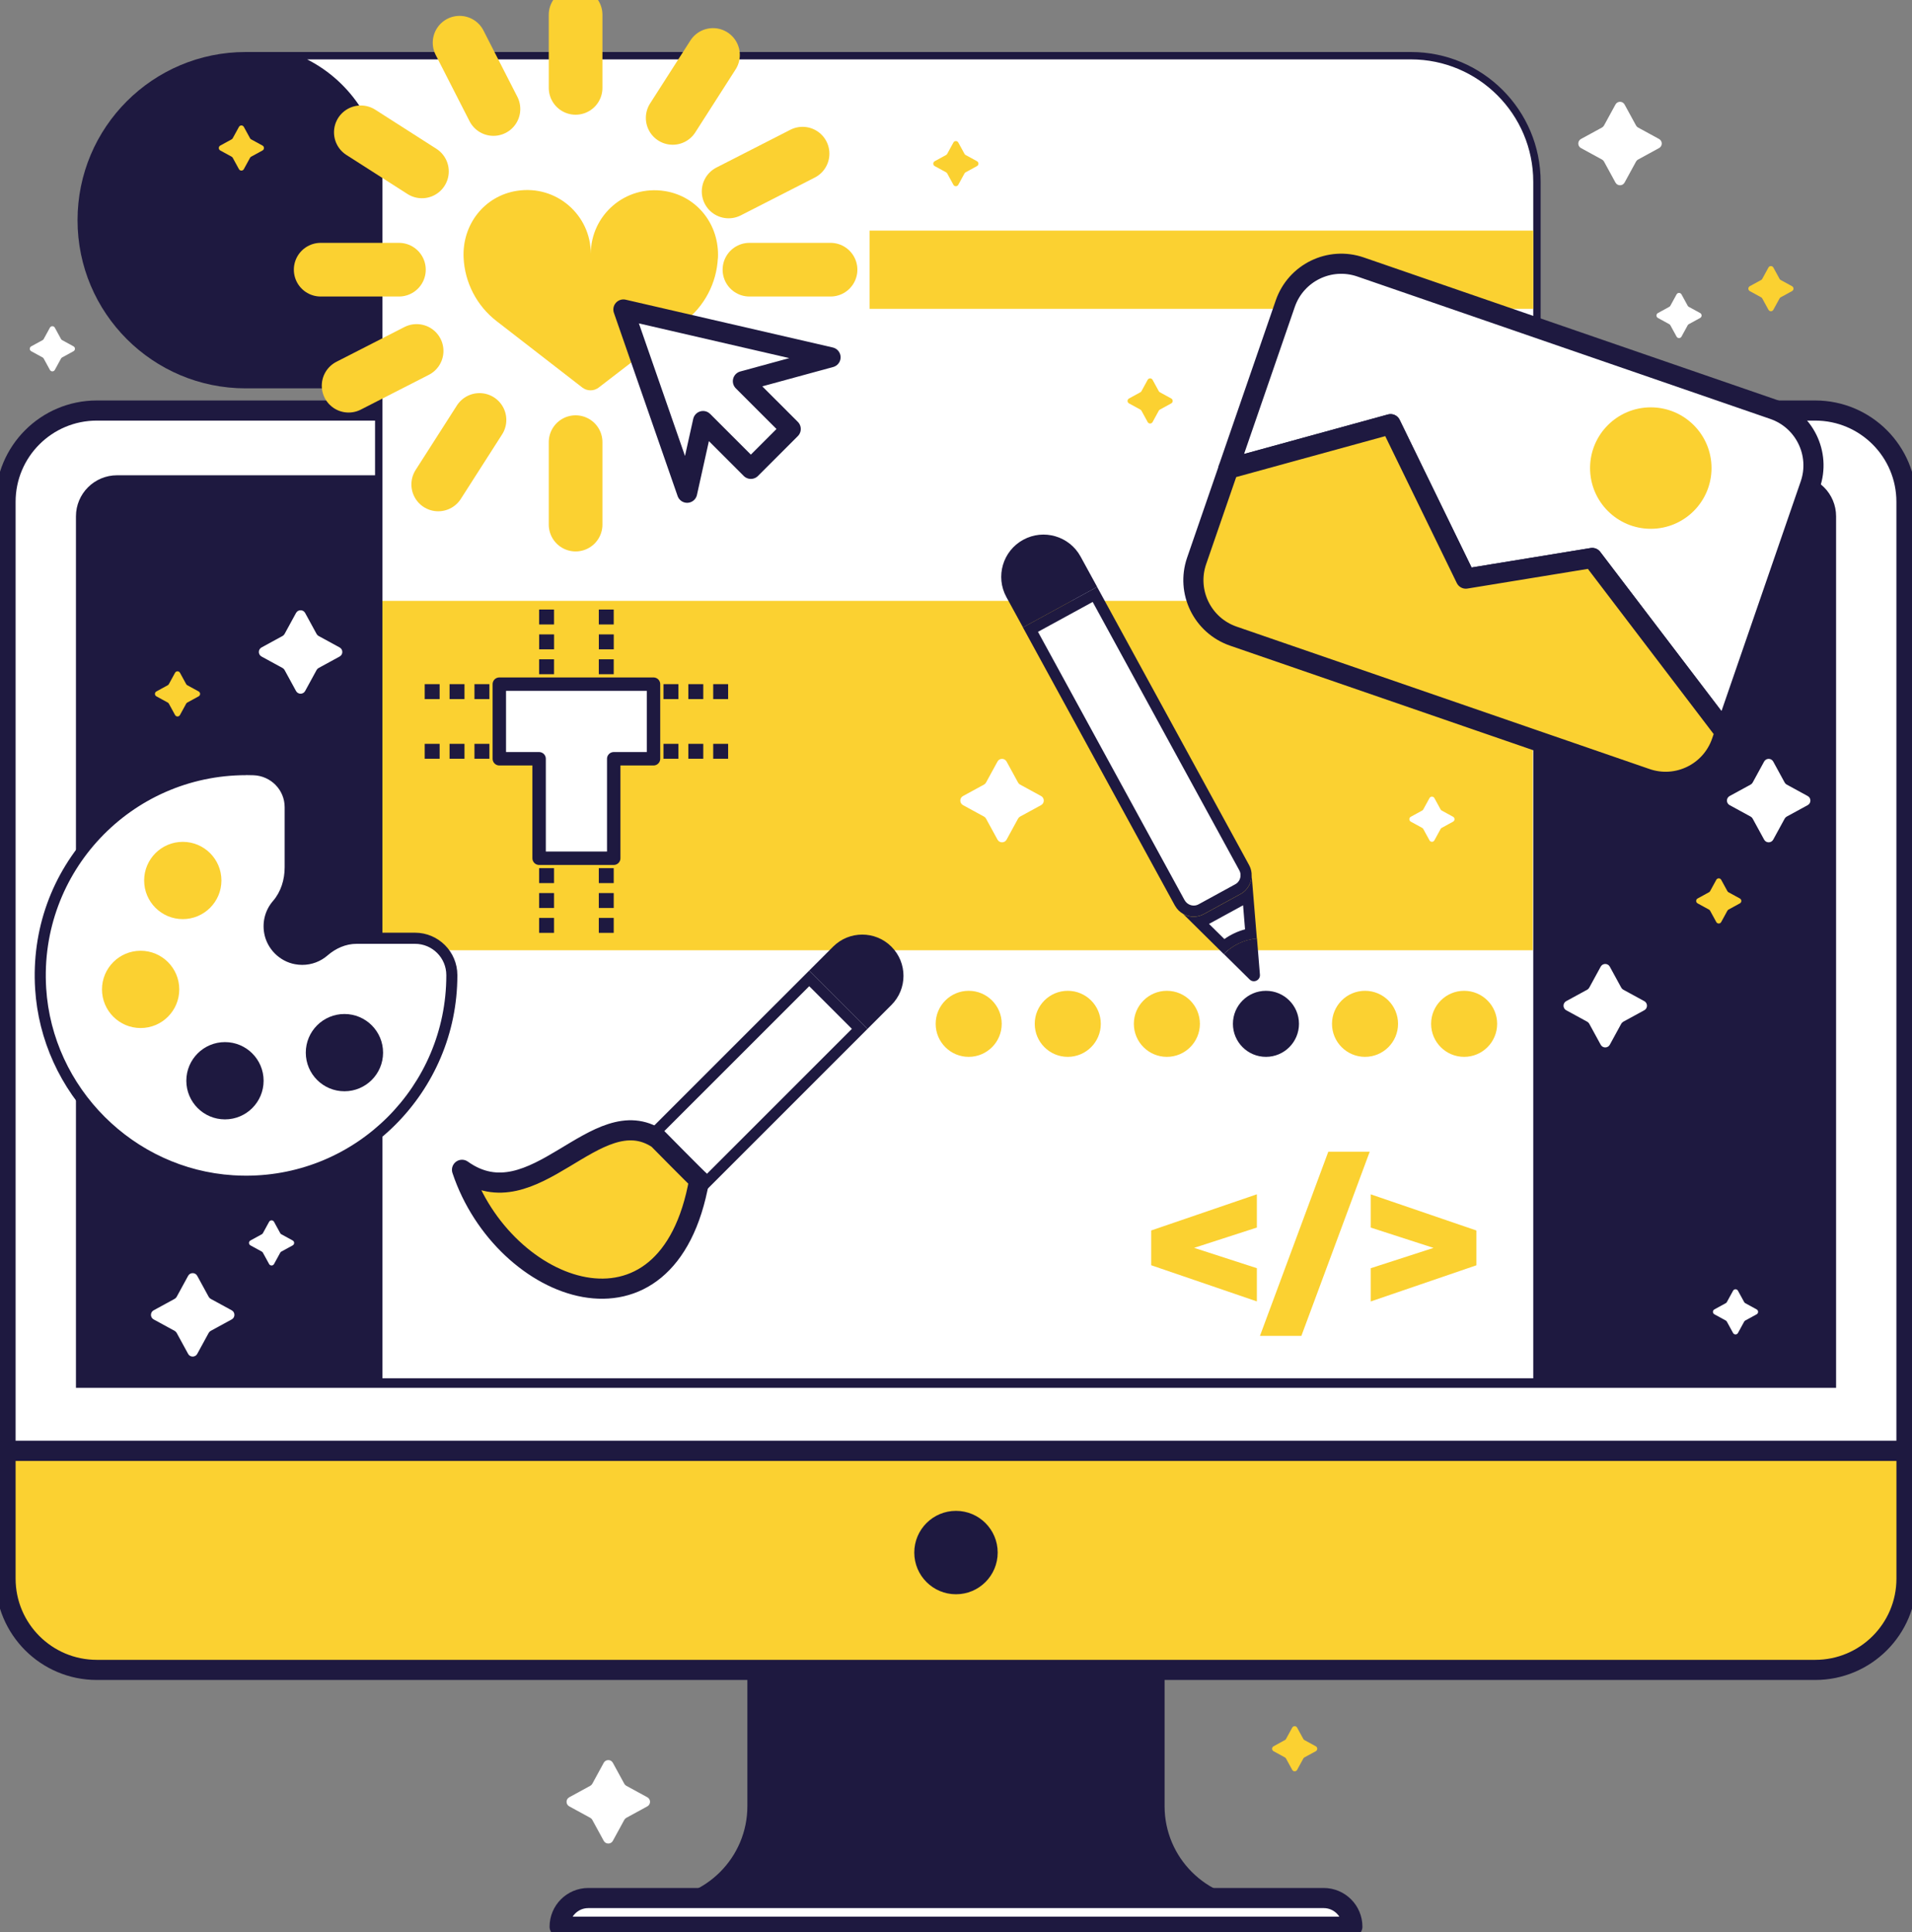 <svg width="285" height="288" viewBox="0 0 285 288" fill="none" xmlns="http://www.w3.org/2000/svg">
<rect x="0" y="0" width="285" height="288" fill="#808080" stroke="none"/>
<g clip-path="url(#clip0_325_479)">
<path d="M36.628 7.752C22.78 7.752 11.558 18.972 11.558 32.819C11.558 46.665 22.78 57.885 36.628 57.885H99.818V7.752H36.628Z" fill="#1E1940"/>
<path d="M284.174 74.794C284.174 67.284 278.084 61.19 270.568 61.19H14.432C6.921 61.19 0.826 67.279 0.826 74.794V216.253H284.174V74.794Z" fill="white" stroke="#1E1940" stroke-width="3" stroke-linejoin="round"/>
<path d="M187.489 283.095C179.813 283.095 173.591 276.874 173.591 269.199V246.368L142.497 244.617L111.403 246.368V269.199C111.403 276.874 105.181 283.095 97.505 283.095H95.27V286.008H189.719V283.095H187.484H187.489Z" fill="#1E1940"/>
<path d="M197.301 282.902H87.693C85.331 282.902 83.42 284.818 83.42 287.175H201.58C201.58 284.813 199.664 282.902 197.307 282.902H197.301Z" fill="white" stroke="#1E1940" stroke-width="3" stroke-linejoin="round"/>
<path d="M17.444 70.84H267.562C270.942 70.84 273.685 73.582 273.685 76.962V206.86H11.321V76.962C11.321 73.582 14.063 70.84 17.444 70.84Z" fill="#1E1940"/>
<path d="M0.826 216.252V235.296C0.826 242.805 6.916 248.9 14.432 248.9H270.573C278.084 248.9 284.18 242.811 284.18 235.296V216.252H0.826Z" fill="#FBD131" stroke="#1E1940" stroke-width="3" stroke-linejoin="round"/>
<path d="M142.497 237.625C145.931 237.625 148.714 234.842 148.714 231.409C148.714 227.976 145.931 225.193 142.497 225.193C139.064 225.193 136.281 227.976 136.281 231.409C136.281 234.842 139.064 237.625 142.497 237.625Z" fill="#1E1940"/>
<path d="M56.45 205.984V27.088C56.45 18.411 50.861 11.011 43.092 8.303H210.302C220.659 8.303 229.089 16.732 229.089 27.088V205.984H56.45Z" fill="white"/>
<path d="M210.307 8.853C220.362 8.853 228.544 17.034 228.544 27.087V205.434H57.001V27.087C57.001 19.137 52.436 12.228 45.785 8.853H210.302M210.302 7.752H36.567C47.244 7.752 55.905 16.407 55.905 27.087V206.535H229.645V27.087C229.645 16.407 220.989 7.752 210.307 7.752H210.302Z" fill="#1E1940"/>
<path d="M228.544 34.371H129.624V46.032H228.544V34.371Z" fill="#FBD131"/>
<path d="M228.472 89.559H57.001V141.635H228.472V89.559Z" fill="#FBD131"/>
<path d="M85.799 65.902V78.191" stroke="#FBD131" stroke-width="8" stroke-linecap="round" stroke-linejoin="round"/>
<path d="M85.799 2.203V13.099" stroke="#FBD131" stroke-width="8" stroke-linecap="round" stroke-linejoin="round"/>
<path d="M59.462 40.197H47.8" stroke="#FBD131" stroke-width="8" stroke-linecap="round" stroke-linejoin="round"/>
<path d="M123.798 40.197H111.712" stroke="#FBD131" stroke-width="8" stroke-linecap="round" stroke-linejoin="round"/>
<path d="M71.472 62.594L65.321 72.206" stroke="#FBD131" stroke-width="8" stroke-linecap="round" stroke-linejoin="round"/>
<path d="M106.277 8.193L100.27 17.575" stroke="#FBD131" stroke-width="8" stroke-linecap="round" stroke-linejoin="round"/>
<path d="M62.893 25.547L53.785 19.723" stroke="#FBD131" stroke-width="8" stroke-linecap="round" stroke-linejoin="round"/>
<path d="M62.1 52.309L51.963 57.489" stroke="#FBD131" stroke-width="8" stroke-linecap="round" stroke-linejoin="round"/>
<path d="M119.63 22.904L108.606 28.537" stroke="#FBD131" stroke-width="8" stroke-linecap="round" stroke-linejoin="round"/>
<path d="M73.553 16.248L68.504 6.365" stroke="#FBD131" stroke-width="8" stroke-linecap="round" stroke-linejoin="round"/>
<path d="M107.004 38.485C106.816 42.184 105.016 45.631 102.064 47.899L89.24 57.765C88.519 58.321 87.517 58.316 86.801 57.765L74.01 47.855C71.064 45.576 69.28 42.118 69.104 38.419C68.873 33.491 72.176 29.202 77.055 28.443C82.974 27.523 88.073 32.082 88.062 37.824C88.073 32.082 93.183 27.54 99.102 28.481C103.975 29.257 107.268 33.557 107.015 38.485H107.004Z" fill="#FBD131"/>
<path d="M92.924 46.131L102.422 73.444L104.796 62.758L111.921 69.882L117.862 63.941L110.737 56.817L123.798 53.255L92.924 46.131Z" fill="white" stroke="#1E1940" stroke-width="3" stroke-linejoin="round"/>
<path d="M101.431 179.124C100.826 179.124 100.253 178.887 99.823 178.457L95.512 174.147C95.083 173.717 94.846 173.145 94.846 172.539C94.846 171.933 95.083 171.361 95.512 170.931L120.621 145.826L128.148 153.352L103.039 178.457C102.61 178.887 102.037 179.124 101.431 179.124Z" fill="white"/>
<path d="M120.621 146.993L126.981 153.351L102.456 177.873C102.18 178.148 101.817 178.297 101.431 178.297C101.046 178.297 100.683 178.148 100.407 177.873L96.096 173.562C95.82 173.287 95.672 172.924 95.672 172.538C95.672 172.153 95.82 171.789 96.096 171.514L120.621 146.993ZM120.621 144.658L94.928 170.347C93.717 171.558 93.717 173.518 94.928 174.729L99.24 179.04C99.846 179.646 100.638 179.949 101.431 179.949C102.224 179.949 103.017 179.646 103.623 179.04L129.315 153.351L120.621 144.658Z" fill="#1E1940"/>
<path d="M132.872 141.101C130.472 138.701 126.579 138.701 124.178 141.101L120.621 144.658L129.315 153.351L132.872 149.794C135.273 147.394 135.273 143.502 132.872 141.101Z" fill="#1E1940"/>
<path d="M98.073 169.751C88.85 163.602 79.626 182.045 68.867 174.36C75.018 192.803 99.609 202.019 104.218 175.896C103.854 175.626 98.067 169.746 98.067 169.746L98.073 169.751Z" fill="#FBD131" stroke="#1E1940" stroke-width="3" stroke-linejoin="round"/>
<path d="M218.49 86.244L237.332 83.166L257.105 109.131L269.83 72.243C271.421 67.635 268.971 62.614 264.362 61.023L202.802 39.794C198.193 38.203 193.172 40.653 191.58 45.261L183.095 69.86L207.273 63.22L218.484 86.233L218.49 86.244Z" fill="white" stroke="#1E1940" stroke-width="3" stroke-linejoin="round"/>
<path d="M237.338 83.166L218.495 86.244L207.284 63.23L183.106 69.87L178.371 83.595C176.779 88.204 179.23 93.225 183.838 94.816L245.399 116.045C250.008 117.636 255.029 115.186 256.621 110.578L257.116 109.141L237.343 83.177L237.338 83.166Z" fill="#FBD131" stroke="#1E1940" stroke-width="3" stroke-linejoin="round"/>
<path d="M246.065 78.817C251.065 78.817 255.117 74.765 255.117 69.766C255.117 64.767 251.065 60.715 246.065 60.715C241.066 60.715 237.013 64.767 237.013 69.766C237.013 74.765 241.066 78.817 246.065 78.817Z" fill="#FBD131"/>
<path d="M144.391 157.524C147.11 157.524 149.314 155.32 149.314 152.602C149.314 149.883 147.11 147.68 144.391 147.68C141.673 147.68 139.469 149.883 139.469 152.602C139.469 155.32 141.673 157.524 144.391 157.524Z" fill="#FBD131"/>
<path d="M159.159 157.524C161.878 157.524 164.082 155.32 164.082 152.602C164.082 149.883 161.878 147.68 159.159 147.68C156.441 147.68 154.237 149.883 154.237 152.602C154.237 155.32 156.441 157.524 159.159 157.524Z" fill="#FBD131"/>
<path d="M173.933 157.524C176.651 157.524 178.855 155.32 178.855 152.602C178.855 149.883 176.651 147.68 173.933 147.68C171.214 147.68 169.01 149.883 169.01 152.602C169.01 155.32 171.214 157.524 173.933 157.524Z" fill="#FBD131"/>
<path d="M188.7 157.524C191.419 157.524 193.623 155.32 193.623 152.602C193.623 149.883 191.419 147.68 188.7 147.68C185.982 147.68 183.778 149.883 183.778 152.602C183.778 155.32 185.982 157.524 188.7 157.524Z" fill="#1E1940"/>
<path d="M203.468 157.524C206.187 157.524 208.391 155.32 208.391 152.602C208.391 149.883 206.187 147.68 203.468 147.68C200.75 147.68 198.546 149.883 198.546 152.602C198.546 155.32 200.75 157.524 203.468 157.524Z" fill="#FBD131"/>
<path d="M218.242 157.524C220.96 157.524 223.164 155.32 223.164 152.602C223.164 149.883 220.96 147.68 218.242 147.68C215.523 147.68 213.319 149.883 213.319 152.602C213.319 155.32 215.523 157.524 218.242 157.524Z" fill="#FBD131"/>
<path d="M36.672 176.049C36.022 176.049 35.367 176.027 34.717 175.989C19.333 175.036 7.01 162.715 6.057 147.332C5.523 138.76 8.458 130.607 14.316 124.374C20.093 118.23 28.242 114.701 36.672 114.701C37.057 114.701 37.437 114.707 37.817 114.723C40.868 114.839 43.257 117.294 43.257 120.317V129.269C43.257 131.41 42.569 133.381 41.319 134.824C40.334 135.958 39.926 137.472 40.201 138.975C40.554 140.93 42.167 142.548 44.127 142.901C44.436 142.956 44.75 142.983 45.053 142.983C46.236 142.983 47.382 142.554 48.279 141.777C49.738 140.511 51.429 139.839 53.152 139.839H61.858C64.886 139.839 67.347 142.3 67.347 145.328C67.347 153.57 64.159 161.272 58.361 167.064C52.563 172.856 44.865 176.049 36.672 176.049Z" fill="white"/>
<path d="M36.672 115.527C37.046 115.527 37.421 115.533 37.79 115.549C40.372 115.648 42.431 117.73 42.431 120.317V129.269C42.431 131.086 41.886 132.908 40.697 134.285C39.607 135.54 39.051 137.269 39.386 139.124C39.805 141.425 41.672 143.297 43.979 143.716C44.342 143.782 44.7 143.815 45.053 143.815C46.495 143.815 47.811 143.286 48.819 142.411C50.036 141.354 51.539 140.677 53.152 140.677H61.863C64.44 140.677 66.527 142.763 66.527 145.34V145.389C66.527 161.873 53.163 175.235 36.677 175.235C36.05 175.235 35.411 175.213 34.772 175.174C19.905 174.249 7.808 162.154 6.883 147.289C5.804 129.941 19.558 115.538 36.677 115.538M36.677 113.887C28.016 113.887 19.652 117.504 13.716 123.819C7.703 130.216 4.691 138.59 5.236 147.393C5.71 154.986 8.975 162.17 14.432 167.626C19.889 173.082 27.08 176.347 34.668 176.82C35.334 176.865 36.011 176.881 36.672 176.881C54.044 176.881 68.173 162.748 68.173 145.384V145.334C68.173 141.849 65.338 139.019 61.858 139.019H53.147C51.219 139.019 49.347 139.757 47.728 141.161C46.985 141.805 46.033 142.163 45.047 142.163C44.788 142.163 44.529 142.141 44.265 142.092C42.641 141.8 41.297 140.456 41.005 138.832C40.774 137.555 41.105 136.327 41.936 135.369C43.318 133.778 44.078 131.615 44.078 129.275V120.323C44.078 116.854 41.341 114.035 37.845 113.909C37.454 113.892 37.057 113.887 36.666 113.887H36.677Z" fill="#1E1940"/>
<path d="M27.245 136.994C30.426 136.994 33.005 134.416 33.005 131.235C33.005 128.055 30.426 125.477 27.245 125.477C24.064 125.477 21.486 128.055 21.486 131.235C21.486 134.416 24.064 136.994 27.245 136.994Z" fill="#FBD131"/>
<path d="M20.962 153.229C24.143 153.229 26.722 150.65 26.722 147.47C26.722 144.289 24.143 141.711 20.962 141.711C17.782 141.711 15.203 144.289 15.203 147.47C15.203 150.65 17.782 153.229 20.962 153.229Z" fill="#FBD131"/>
<path d="M33.533 166.844C36.714 166.844 39.293 164.265 39.293 161.085C39.293 157.904 36.714 155.326 33.533 155.326C30.352 155.326 27.774 157.904 27.774 161.085C27.774 164.265 30.352 166.844 33.533 166.844Z" fill="#1E1940"/>
<path d="M51.341 162.654C54.522 162.654 57.1 160.076 57.1 156.896C57.1 153.715 54.522 151.137 51.341 151.137C48.16 151.137 45.581 153.715 45.581 156.896C45.581 160.076 48.16 162.654 51.341 162.654Z" fill="#1E1940"/>
<path d="M187.346 182.965L177.991 185.993L187.346 189.021V193.976L171.598 188.586V183.4L187.346 178.01V182.965Z" fill="#FBD131"/>
<path d="M197.995 171.662H204.168L193.981 199.113H187.808L197.995 171.662Z" fill="#FBD131"/>
<path d="M220.07 183.406V188.592L204.322 193.982V189.027L213.677 185.999L204.322 182.971V178.016L220.07 183.406Z" fill="#FBD131"/>
<path d="M65.53 101.973H63.306V104.197H65.53V101.973Z" fill="#1E1940"/>
<path d="M69.236 101.973H67.011V104.197H69.236V101.973Z" fill="#1E1940"/>
<path d="M72.947 101.973H70.723V104.197H72.947V101.973Z" fill="#1E1940"/>
<path d="M82.583 93.076V90.852H80.359V93.076H82.583Z" fill="#1E1940"/>
<path d="M82.589 96.781V94.557H80.364V96.781H82.589Z" fill="#1E1940"/>
<path d="M82.583 100.492V98.268H80.359V100.492H82.583Z" fill="#1E1940"/>
<path d="M91.481 93.076V90.852H89.257V93.076H91.481Z" fill="#1E1940"/>
<path d="M91.487 96.781V94.557H89.262V96.781H91.487Z" fill="#1E1940"/>
<path d="M91.481 100.492V98.268H89.257V100.492H91.481Z" fill="#1E1940"/>
<path d="M82.583 131.625V129.4H80.359V131.625H82.583Z" fill="#1E1940"/>
<path d="M82.583 135.336V133.111H80.359V135.336H82.583Z" fill="#1E1940"/>
<path d="M82.583 139.041V136.816H80.359V139.041H82.583Z" fill="#1E1940"/>
<path d="M91.481 131.625V129.4H89.257V131.625H91.481Z" fill="#1E1940"/>
<path d="M91.481 135.336V133.111H89.257V135.336H91.481Z" fill="#1E1940"/>
<path d="M91.481 139.041V136.816H89.257V139.041H91.481Z" fill="#1E1940"/>
<path d="M65.53 110.869H63.306V113.093H65.53V110.869Z" fill="#1E1940"/>
<path d="M69.236 110.869H67.011V113.093H69.236V110.869Z" fill="#1E1940"/>
<path d="M72.947 110.869H70.723V113.093H72.947V110.869Z" fill="#1E1940"/>
<path d="M101.123 110.869H98.898V113.093H101.123V110.869Z" fill="#1E1940"/>
<path d="M104.829 110.869H102.604V113.093H104.829V110.869Z" fill="#1E1940"/>
<path d="M108.534 110.869H106.31V113.093H108.534V110.869Z" fill="#1E1940"/>
<path d="M97.412 101.973H74.428V113.094H80.359V127.92H91.481V113.094H97.412V101.973Z" fill="white" stroke="#1E1940" stroke-width="2" stroke-linejoin="round"/>
<path d="M101.123 101.973H98.898V104.197H101.123V101.973Z" fill="#1E1940"/>
<path d="M104.829 101.973H102.604V104.197H104.829V101.973Z" fill="#1E1940"/>
<path d="M108.534 101.973H106.31V104.197H108.534V101.973Z" fill="#1E1940"/>
<path d="M251.731 45.734L253.421 46.659C253.713 46.819 253.713 47.232 253.421 47.392L251.731 48.317C251.659 48.355 251.604 48.41 251.566 48.482L250.641 50.172C250.481 50.464 250.068 50.464 249.908 50.172L248.983 48.482C248.945 48.41 248.89 48.355 248.818 48.317L247.128 47.392C246.836 47.232 246.836 46.819 247.128 46.659L248.818 45.734C248.89 45.696 248.945 45.641 248.983 45.569L249.908 43.879C250.068 43.587 250.481 43.587 250.641 43.879L251.566 45.569C251.604 45.641 251.659 45.696 251.731 45.734Z" fill="white"/>
<path d="M143.934 23.102L145.625 24.026C145.917 24.186 145.917 24.599 145.625 24.759L143.934 25.684C143.863 25.722 143.808 25.777 143.769 25.849L142.844 27.539C142.685 27.831 142.272 27.831 142.112 27.539L141.187 25.849C141.148 25.777 141.093 25.722 141.022 25.684L139.331 24.759C139.039 24.599 139.039 24.186 139.331 24.026L141.022 23.102C141.093 23.063 141.148 23.008 141.187 22.936L142.112 21.246C142.272 20.954 142.685 20.954 142.844 21.246L143.769 22.936C143.808 23.008 143.863 23.063 143.934 23.102Z" fill="#FBD131"/>
<path d="M172.892 58.469L174.582 59.394C174.874 59.553 174.874 59.966 174.582 60.126L172.892 61.051C172.82 61.089 172.765 61.145 172.727 61.216L171.802 62.906C171.642 63.198 171.229 63.198 171.069 62.906L170.144 61.216C170.106 61.145 170.051 61.089 169.979 61.051L168.289 60.126C167.997 59.966 167.997 59.553 168.289 59.394L169.979 58.469C170.051 58.43 170.106 58.375 170.144 58.304L171.069 56.613C171.229 56.322 171.642 56.322 171.802 56.613L172.727 58.304C172.765 58.375 172.82 58.43 172.892 58.469Z" fill="#FBD131"/>
<path d="M9.262 50.695L10.952 51.62C11.244 51.78 11.244 52.193 10.952 52.352L9.262 53.277C9.19 53.316 9.135 53.371 9.096 53.443L8.171 55.133C8.012 55.425 7.599 55.425 7.439 55.133L6.514 53.443C6.475 53.371 6.42 53.316 6.349 53.277L4.658 52.352C4.366 52.193 4.366 51.78 4.658 51.62L6.349 50.695C6.42 50.657 6.475 50.602 6.514 50.53L7.439 48.84C7.599 48.548 8.012 48.548 8.171 48.84L9.096 50.53C9.135 50.602 9.19 50.657 9.262 50.695Z" fill="white"/>
<path d="M41.936 183.967L43.626 184.892C43.918 185.051 43.918 185.464 43.626 185.624L41.936 186.549C41.864 186.587 41.809 186.642 41.771 186.714L40.846 188.404C40.686 188.696 40.273 188.696 40.113 188.404L39.188 186.714C39.15 186.642 39.095 186.587 39.023 186.549L37.333 185.624C37.041 185.464 37.041 185.051 37.333 184.892L39.023 183.967C39.095 183.928 39.15 183.873 39.188 183.802L40.113 182.111C40.273 181.82 40.686 181.82 40.846 182.111L41.771 183.802C41.809 183.873 41.864 183.928 41.936 183.967Z" fill="white"/>
<path d="M260.15 194.24L261.841 195.165C262.132 195.325 262.132 195.738 261.841 195.897L260.15 196.822C260.079 196.861 260.023 196.916 259.985 196.987L259.06 198.678C258.9 198.969 258.487 198.969 258.328 198.678L257.402 196.987C257.364 196.916 257.309 196.861 257.237 196.822L255.547 195.897C255.255 195.738 255.255 195.325 255.547 195.165L257.237 194.24C257.309 194.202 257.364 194.147 257.402 194.075L258.328 192.385C258.487 192.093 258.9 192.093 259.06 192.385L259.985 194.075C260.023 194.147 260.079 194.202 260.15 194.24Z" fill="white"/>
<path d="M214.899 120.812L216.59 121.737C216.882 121.897 216.882 122.31 216.59 122.47L214.899 123.395C214.828 123.433 214.773 123.488 214.734 123.56L213.809 125.25C213.649 125.542 213.236 125.542 213.077 125.25L212.152 123.56C212.113 123.488 212.058 123.433 211.987 123.395L210.296 122.47C210.004 122.31 210.004 121.897 210.296 121.737L211.987 120.812C212.058 120.774 212.113 120.719 212.152 120.647L213.077 118.957C213.236 118.665 213.649 118.665 213.809 118.957L214.734 120.647C214.773 120.719 214.828 120.774 214.899 120.812Z" fill="white"/>
<path d="M257.65 132.992L259.341 133.917C259.633 134.077 259.633 134.49 259.341 134.649L257.65 135.574C257.579 135.613 257.524 135.668 257.485 135.739L256.56 137.43C256.4 137.721 255.987 137.721 255.828 137.43L254.903 135.739C254.864 135.668 254.809 135.613 254.737 135.574L253.047 134.649C252.755 134.49 252.755 134.077 253.047 133.917L254.737 132.992C254.809 132.954 254.864 132.899 254.903 132.827L255.828 131.137C255.987 130.845 256.4 130.845 256.56 131.137L257.485 132.827C257.524 132.899 257.579 132.954 257.65 132.992Z" fill="#FBD131"/>
<path d="M194.438 259.359L196.129 260.284C196.42 260.444 196.42 260.857 196.129 261.017L194.438 261.941C194.367 261.98 194.311 262.035 194.273 262.107L193.348 263.797C193.188 264.089 192.775 264.089 192.616 263.797L191.69 262.107C191.652 262.035 191.597 261.98 191.525 261.941L189.835 261.017C189.543 260.857 189.543 260.444 189.835 260.284L191.525 259.359C191.597 259.321 191.652 259.266 191.69 259.194L192.616 257.504C192.775 257.212 193.188 257.212 193.348 257.504L194.273 259.194C194.311 259.266 194.367 259.321 194.438 259.359Z" fill="#FBD131"/>
<path d="M27.917 102.133L29.607 103.058C29.899 103.217 29.899 103.63 29.607 103.79L27.917 104.715C27.845 104.753 27.79 104.808 27.752 104.88L26.827 106.57C26.667 106.862 26.254 106.862 26.094 106.57L25.169 104.88C25.131 104.808 25.076 104.753 25.004 104.715L23.314 103.79C23.022 103.63 23.022 103.217 23.314 103.058L25.004 102.133C25.076 102.094 25.131 102.039 25.169 101.968L26.094 100.277C26.254 99.986 26.667 99.986 26.827 100.277L27.752 101.968C27.79 102.039 27.845 102.094 27.917 102.133Z" fill="#FBD131"/>
<path d="M37.437 20.771L39.128 21.696C39.419 21.856 39.419 22.269 39.128 22.429L37.437 23.354C37.366 23.392 37.311 23.447 37.272 23.519L36.347 25.209C36.187 25.501 35.774 25.501 35.615 25.209L34.69 23.519C34.651 23.447 34.596 23.392 34.524 23.354L32.834 22.429C32.542 22.269 32.542 21.856 32.834 21.696L34.524 20.771C34.596 20.733 34.651 20.678 34.69 20.606L35.615 18.916C35.774 18.624 36.187 18.624 36.347 18.916L37.272 20.606C37.311 20.678 37.366 20.733 37.437 20.771Z" fill="#FBD131"/>
<path d="M265.425 41.732L267.116 42.657C267.407 42.817 267.407 43.23 267.116 43.39L265.425 44.315C265.354 44.353 265.299 44.408 265.26 44.48L264.335 46.17C264.175 46.462 263.762 46.462 263.603 46.17L262.678 44.48C262.639 44.408 262.584 44.353 262.512 44.315L260.822 43.39C260.53 43.23 260.53 42.817 260.822 42.657L262.512 41.732C262.584 41.694 262.639 41.639 262.678 41.567L263.603 39.877C263.762 39.585 264.175 39.585 264.335 39.877L265.26 41.567C265.299 41.639 265.354 41.694 265.425 41.732Z" fill="#FBD131"/>
<path d="M241.968 147.516L245.096 149.222C245.63 149.514 245.63 150.285 245.096 150.577L241.968 152.283C241.836 152.355 241.732 152.46 241.66 152.592L239.953 155.719C239.661 156.253 238.89 156.253 238.599 155.719L236.892 152.592C236.82 152.46 236.715 152.355 236.583 152.283L233.456 150.577C232.922 150.285 232.922 149.514 233.456 149.222L236.583 147.516C236.715 147.444 236.82 147.339 236.892 147.207L238.599 144.08C238.89 143.546 239.661 143.546 239.953 144.08L241.66 147.207C241.732 147.339 241.836 147.444 241.968 147.516Z" fill="white"/>
<path d="M266.328 116.943L269.456 118.65C269.99 118.942 269.99 119.713 269.456 120.004L266.328 121.711C266.196 121.783 266.091 121.887 266.02 122.02L264.313 125.147C264.021 125.681 263.25 125.681 262.958 125.147L261.251 122.02C261.18 121.887 261.075 121.783 260.943 121.711L257.815 120.004C257.281 119.713 257.281 118.942 257.815 118.65L260.943 116.943C261.075 116.872 261.18 116.767 261.251 116.635L262.958 113.508C263.25 112.974 264.021 112.974 264.313 113.508L266.02 116.635C266.091 116.767 266.196 116.872 266.328 116.943Z" fill="white"/>
<path d="M244.171 19.01L247.298 20.716C247.833 21.008 247.833 21.779 247.298 22.071L244.171 23.778C244.039 23.849 243.934 23.954 243.863 24.086L242.156 27.213C241.864 27.747 241.093 27.747 240.801 27.213L239.094 24.086C239.022 23.954 238.918 23.849 238.786 23.778L235.658 22.071C235.124 21.779 235.124 21.008 235.658 20.716L238.786 19.01C238.918 18.938 239.022 18.834 239.094 18.701L240.801 15.574C241.093 15.04 241.864 15.04 242.156 15.574L243.863 18.701C243.934 18.834 244.039 18.938 244.171 19.01Z" fill="white"/>
<path d="M47.497 94.795L50.625 96.502C51.159 96.793 51.159 97.564 50.625 97.856L47.497 99.563C47.365 99.634 47.261 99.739 47.189 99.871L45.482 102.998C45.19 103.532 44.419 103.532 44.127 102.998L42.42 99.871C42.349 99.739 42.244 99.634 42.112 99.563L38.985 97.856C38.45 97.564 38.45 96.793 38.985 96.502L42.112 94.795C42.244 94.723 42.349 94.619 42.42 94.487L44.127 91.359C44.419 90.826 45.19 90.826 45.482 91.359L47.189 94.487C47.261 94.619 47.365 94.723 47.497 94.795Z" fill="white"/>
<path d="M31.413 193.596L34.541 195.302C35.075 195.594 35.075 196.365 34.541 196.657L31.413 198.364C31.281 198.435 31.177 198.54 31.105 198.672L29.398 201.799C29.106 202.333 28.335 202.333 28.044 201.799L26.337 198.672C26.265 198.54 26.16 198.435 26.028 198.364L22.901 196.657C22.367 196.365 22.367 195.594 22.901 195.302L26.028 193.596C26.16 193.524 26.265 193.42 26.337 193.287L28.044 190.16C28.335 189.626 29.106 189.626 29.398 190.16L31.105 193.287C31.177 193.42 31.281 193.524 31.413 193.596Z" fill="white"/>
<path d="M93.365 266.176L96.492 267.883C97.026 268.174 97.026 268.945 96.492 269.237L93.365 270.944C93.232 271.015 93.128 271.12 93.056 271.252L91.349 274.379C91.058 274.913 90.287 274.913 89.995 274.379L88.288 271.252C88.216 271.12 88.112 271.015 87.979 270.944L84.852 269.237C84.318 268.945 84.318 268.174 84.852 267.883L87.979 266.176C88.112 266.104 88.216 266 88.288 265.868L89.995 262.74C90.287 262.206 91.058 262.206 91.349 262.74L93.056 265.868C93.128 266 93.232 266.104 93.365 266.176Z" fill="white"/>
<path d="M152.056 116.943L155.184 118.65C155.718 118.942 155.718 119.713 155.184 120.004L152.056 121.711C151.924 121.783 151.819 121.887 151.748 122.02L150.041 125.147C149.749 125.681 148.978 125.681 148.686 125.147L146.979 122.02C146.908 121.887 146.803 121.783 146.671 121.711L143.543 120.004C143.009 119.713 143.009 118.942 143.543 118.65L146.671 116.943C146.803 116.872 146.908 116.767 146.979 116.635L148.686 113.508C148.978 112.974 149.749 112.974 150.041 113.508L151.748 116.635C151.819 116.767 151.924 116.872 152.056 116.943Z" fill="white"/>
<path opacity="0.44" d="M186.564 130.233C186.564 130.183 186.559 130.134 186.553 130.084L186.564 130.233Z" fill="white"/>
<path d="M177.941 135.806C177.534 135.806 177.132 135.702 176.774 135.498C176.405 135.289 176.108 134.997 175.898 134.634C175.887 134.612 175.865 134.579 175.843 134.551L153.604 93.854L163.212 88.607L185.468 129.343C185.606 129.602 185.7 129.882 185.733 130.191L185.744 130.306C185.81 131.215 185.331 132.096 184.532 132.531L179.054 135.526C178.707 135.713 178.332 135.812 177.941 135.812V135.806Z" fill="white"/>
<path d="M162.876 89.724L183.337 127.173L184.736 129.733C184.824 129.893 184.879 130.069 184.907 130.256V130.35C184.956 130.944 184.648 131.517 184.13 131.798L178.652 134.793C178.426 134.914 178.189 134.974 177.936 134.974C177.672 134.974 177.407 134.903 177.176 134.771C176.934 134.633 176.746 134.446 176.614 134.226C176.592 134.182 176.565 134.143 176.537 134.105L174.318 130.041L154.721 94.173L162.876 89.719M163.531 87.478L152.475 93.518L172.865 130.834L175.128 134.974C175.128 134.974 175.161 135.013 175.172 135.04C175.463 135.547 175.876 135.943 176.356 136.213C176.835 136.483 177.38 136.626 177.93 136.626C178.442 136.626 178.954 136.505 179.439 136.241L184.918 133.246C186.047 132.629 186.641 131.429 186.559 130.229L186.548 130.08C186.504 129.689 186.388 129.304 186.184 128.935L184.786 126.369L163.531 87.473V87.478Z" fill="#1E1940"/>
<path d="M178.718 137.38C179.109 137.303 179.489 137.165 179.841 136.972L185.32 133.977C185.567 133.845 185.793 133.686 186.002 133.504L186.465 139.164C184.989 139.433 183.602 140.083 182.44 141.057L178.712 137.38H178.718Z" fill="white"/>
<path d="M185.292 134.935L185.584 138.519C184.483 138.81 183.442 139.3 182.506 139.967L180.215 137.709C180.215 137.709 180.226 137.704 180.232 137.698L185.287 134.935M186.559 130.238C186.647 131.438 186.047 132.639 184.918 133.255L179.439 136.25C178.96 136.515 178.442 136.636 177.93 136.636C177.38 136.636 176.835 136.493 176.355 136.223L182.412 142.207C183.728 140.88 185.468 140.044 187.346 139.889L186.553 130.244L186.559 130.238Z" fill="#1E1940"/>
<path d="M187.357 139.879C185.474 140.033 183.739 140.87 182.423 142.197L186.267 145.99C186.861 146.579 187.869 146.111 187.803 145.274L187.362 139.879H187.357Z" fill="#1E1940"/>
<path d="M152.519 80.452C149.468 82.12 148.345 85.947 150.013 88.997L152.486 93.517L163.542 87.477L161.07 82.957C159.402 79.907 155.575 78.784 152.524 80.452H152.519Z" fill="#1E1940"/>
</g>
<defs>
<clipPath id="clip0_325_479">
<rect width="285" height="288" fill="white"/>
</clipPath>
</defs>
</svg>
